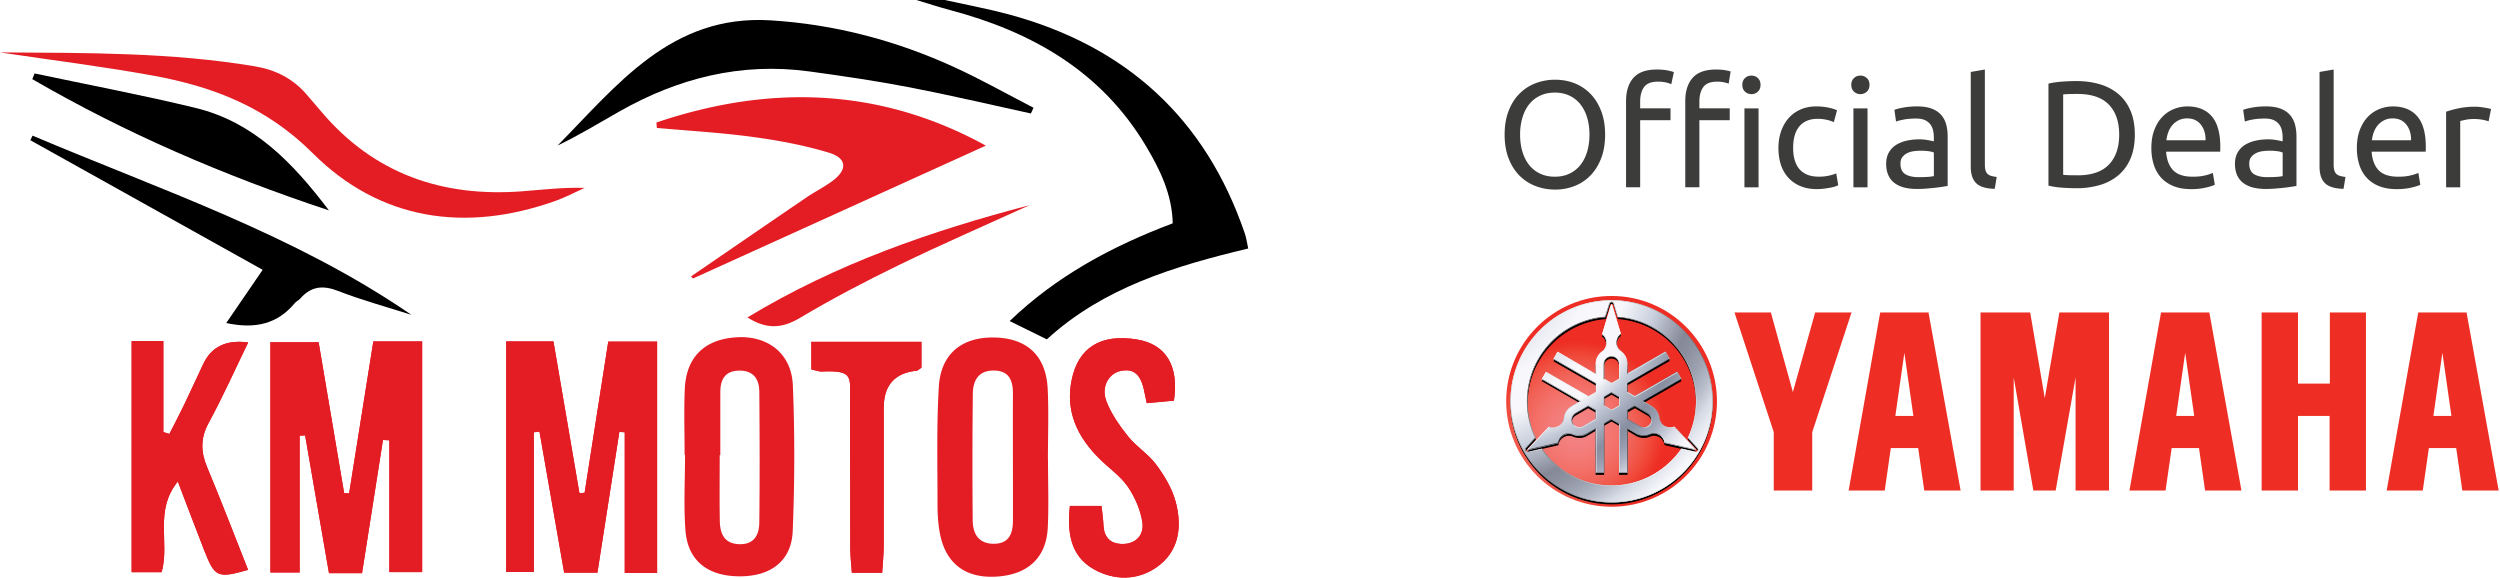 <?xml version="1.0" encoding="UTF-8"?>
<svg xmlns="http://www.w3.org/2000/svg" xmlns:xlink="http://www.w3.org/1999/xlink" data-name="Layer 1" viewBox="0 0 233.56 53.96">
  <defs>
    <linearGradient id="a" x1="149.897" x2="149.897" y1="285.482" y2="285.482" gradientTransform="matrix(1 0 0 -1 8.5 327.442)" gradientUnits="userSpaceOnUse">
      <stop offset="0" stop-color="#fff"></stop>
      <stop offset="1" stop-color="#231a16"></stop>
    </linearGradient>
    <linearGradient id="l" x1="135.419" x2="148.713" y1="296.597" y2="283.304" gradientTransform="matrix(1 0 0 -1 8.5 327.442)" gradientUnits="userSpaceOnUse">
      <stop offset="0" stop-color="#ededed"></stop>
      <stop offset=".637" stop-color="#666"></stop>
      <stop offset="1" stop-color="#e6e6e6"></stop>
    </linearGradient>
    <linearGradient id="m" x1="142.795" x2="141.326" y1="293.083" y2="293.083" gradientTransform="matrix(1 0 0 -1 8.5 327.442)" gradientUnits="userSpaceOnUse">
      <stop offset="0" stop-color="#fff"></stop>
      <stop offset=".181" stop-color="#cdcdcd"></stop>
      <stop offset=".371" stop-color="#9f9f9f"></stop>
      <stop offset=".554" stop-color="#7c7c7c"></stop>
      <stop offset=".724" stop-color="#626262"></stop>
      <stop offset=".878" stop-color="#525252"></stop>
      <stop offset="1" stop-color="#4d4d4d"></stop>
    </linearGradient>
    <linearGradient id="n" x1="141.119" x2="141.119" y1="296.118" y2="292.664" gradientTransform="matrix(1 0 0 -1 8.5 327.442)" gradientUnits="userSpaceOnUse">
      <stop offset="0" stop-color="#bdbfc1"></stop>
      <stop offset=".108" stop-color="#c4c6c7"></stop>
      <stop offset=".281" stop-color="#d9d9da"></stop>
      <stop offset=".483" stop-color="#fff"></stop>
      <stop offset="1" stop-color="#e8e7e8"></stop>
    </linearGradient>
    <linearGradient id="o" x1="142.795" x2="141.325" y1="293.083" y2="293.083" gradientTransform="matrix(1 0 0 -1 8.5 327.442)" gradientUnits="userSpaceOnUse">
      <stop offset="0" stop-color="#f2f2f2"></stop>
      <stop offset=".055" stop-color="#e6e6e6"></stop>
      <stop offset=".275" stop-color="#b8b8b8"></stop>
      <stop offset=".485" stop-color="#959595"></stop>
      <stop offset=".681" stop-color="#7b7b7b"></stop>
      <stop offset=".859" stop-color="#6b6b6b"></stop>
      <stop offset="1" stop-color="#666"></stop>
    </linearGradient>
    <linearGradient id="p" x1="143.028" x2="143.028" y1="296.213" y2="292.223" gradientTransform="matrix(1 0 0 -1 8.5 327.442)" gradientUnits="userSpaceOnUse">
      <stop offset="0" stop-color="#4d4d4d"></stop>
      <stop offset=".068" stop-color="#525252"></stop>
      <stop offset=".151" stop-color="#616161"></stop>
      <stop offset=".242" stop-color="#7a7a7a"></stop>
      <stop offset=".338" stop-color="#9c9c9c"></stop>
      <stop offset=".438" stop-color="#c8c8c8"></stop>
      <stop offset=".54" stop-color="#fdfdfd"></stop>
      <stop offset=".544" stop-color="#fff"></stop>
      <stop offset=".629" stop-color="#cacaca"></stop>
      <stop offset=".715" stop-color="#9e9e9e"></stop>
      <stop offset=".797" stop-color="#7b7b7b"></stop>
      <stop offset=".874" stop-color="#616161"></stop>
      <stop offset=".944" stop-color="#525252"></stop>
      <stop offset="1" stop-color="#4d4d4d"></stop>
    </linearGradient>
    <linearGradient id="q" x1="139.485" x2="139.358" y1="288.134" y2="288.366" gradientTransform="matrix(1 0 0 -1 8.5 327.442)" gradientUnits="userSpaceOnUse">
      <stop offset="0" stop-color="#fff"></stop>
      <stop offset="1" stop-color="#666"></stop>
    </linearGradient>
    <linearGradient id="r" x1="135.136" x2="135.194" y1="286.285" y2="286.224" gradientTransform="matrix(1 0 0 -1 8.5 327.442)" gradientUnits="userSpaceOnUse">
      <stop offset="0" stop-color="#fff"></stop>
      <stop offset=".077" stop-color="#e5e5e5"></stop>
      <stop offset=".253" stop-color="#afafaf"></stop>
      <stop offset=".425" stop-color="#838383"></stop>
      <stop offset=".589" stop-color="#606060"></stop>
      <stop offset=".744" stop-color="#474747"></stop>
      <stop offset=".885" stop-color="#383838"></stop>
      <stop offset="1" stop-color="#333"></stop>
    </linearGradient>
    <linearGradient id="s" x1="140.522" x2="137.345" y1="287.728" y2="286.262" gradientTransform="matrix(1 0 0 -1 8.5 327.442)" gradientUnits="userSpaceOnUse">
      <stop offset="0" stop-color="#1a1a1a"></stop>
      <stop offset=".117" stop-color="#1d1d1d"></stop>
      <stop offset=".225" stop-color="#282828"></stop>
      <stop offset=".33" stop-color="#3b3b3b"></stop>
      <stop offset=".432" stop-color="#555"></stop>
      <stop offset=".532" stop-color="#777"></stop>
      <stop offset=".626" stop-color="#9e9e9e"></stop>
      <stop offset=".633" stop-color="#9b9b9b"></stop>
      <stop offset=".757" stop-color="#646464"></stop>
      <stop offset=".864" stop-color="#3b3b3b"></stop>
      <stop offset=".949" stop-color="#232323"></stop>
      <stop offset="1" stop-color="#1a1a1a"></stop>
    </linearGradient>
    <linearGradient id="t" x1="139.332" x2="139.089" y1="288.295" y2="288.85" gradientTransform="matrix(1 0 0 -1 8.5 327.442)" gradientUnits="userSpaceOnUse">
      <stop offset="0" stop-color="#666"></stop>
      <stop offset="1" stop-color="#333"></stop>
    </linearGradient>
    <linearGradient id="u" x1="139.387" x2="136.124" y1="289.448" y2="287.724" gradientTransform="matrix(1 0 0 -1 8.5 327.442)" gradientUnits="userSpaceOnUse">
      <stop offset="0" stop-color="#e0e0e0"></stop>
      <stop offset=".152" stop-color="#d6d6d6"></stop>
      <stop offset=".41" stop-color="#bcbcbc"></stop>
      <stop offset=".588" stop-color="#a6a6a6"></stop>
      <stop offset=".625" stop-color="#bfbfbf"></stop>
      <stop offset=".676" stop-color="#dbdbdb"></stop>
      <stop offset=".727" stop-color="#efefef"></stop>
      <stop offset=".778" stop-color="#fbfbfb"></stop>
      <stop offset=".83" stop-color="#fff"></stop>
      <stop offset="1" stop-color="#adadad"></stop>
    </linearGradient>
    <linearGradient id="v" x1="145.929" x2="145.35" y1="288.122" y2="288.504" gradientTransform="matrix(1 0 0 -1 8.5 327.442)" gradientUnits="userSpaceOnUse">
      <stop offset="0" stop-color="#fff"></stop>
      <stop offset=".003" stop-color="#fefefe"></stop>
      <stop offset=".254" stop-color="#c8c8c8"></stop>
      <stop offset=".487" stop-color="#9e9e9e"></stop>
      <stop offset=".697" stop-color="#7f7f7f"></stop>
      <stop offset=".875" stop-color="#6d6d6d"></stop>
      <stop offset="1" stop-color="#666"></stop>
    </linearGradient>
    <linearGradient id="w" x1="144.926" x2="147.918" y1="288.71" y2="288.71" gradientTransform="matrix(1 0 0 -1 8.5 327.442)" gradientUnits="userSpaceOnUse">
      <stop offset="0" stop-color="#e0e0e0"></stop>
      <stop offset=".152" stop-color="#d6d6d6"></stop>
      <stop offset=".41" stop-color="#bcbcbc"></stop>
      <stop offset=".588" stop-color="#a6a6a6"></stop>
      <stop offset=".651" stop-color="#bfbfbf"></stop>
      <stop offset=".738" stop-color="#dbdbdb"></stop>
      <stop offset=".826" stop-color="#efefef"></stop>
      <stop offset=".913" stop-color="#fbfbfb"></stop>
      <stop offset="1" stop-color="#fff"></stop>
    </linearGradient>
    <linearGradient id="x" x1="145.497" x2="144.918" y1="287.467" y2="287.849" gradientTransform="matrix(1 0 0 -1 8.5 327.442)" gradientUnits="userSpaceOnUse">
      <stop offset="0" stop-color="#fff"></stop>
      <stop offset=".124" stop-color="#f8f8f8"></stop>
      <stop offset=".305" stop-color="#e5e5e5"></stop>
      <stop offset=".521" stop-color="#c5c5c5"></stop>
      <stop offset=".76" stop-color="#999"></stop>
      <stop offset="1" stop-color="#666"></stop>
    </linearGradient>
    <linearGradient id="y" x1="149.509" x2="149.439" y1="286.224" y2="286.192" gradientTransform="matrix(1 0 0 -1 8.5 327.442)" gradientUnits="userSpaceOnUse">
      <stop offset="0" stop-color="#ccc"></stop>
      <stop offset=".118" stop-color="#b9b9b9"></stop>
      <stop offset=".321" stop-color="#a0a0a0"></stop>
      <stop offset=".531" stop-color="#8e8e8e"></stop>
      <stop offset=".752" stop-color="#838383"></stop>
      <stop offset="1" stop-color="gray"></stop>
    </linearGradient>
    <linearGradient id="z" x1="143.499" x2="147.074" y1="286.759" y2="286.759" gradientTransform="matrix(1 0 0 -1 8.5 327.442)" gradientUnits="userSpaceOnUse">
      <stop offset="0" stop-color="#999"></stop>
      <stop offset=".088" stop-color="#949494"></stop>
      <stop offset=".189" stop-color="#868686"></stop>
      <stop offset=".297" stop-color="#6f6f6f"></stop>
      <stop offset=".409" stop-color="#4f4f4f"></stop>
      <stop offset=".523" stop-color="#262626"></stop>
      <stop offset=".555" stop-color="#1a1a1a"></stop>
      <stop offset=".599" stop-color="#202020"></stop>
      <stop offset=".659" stop-color="#313131"></stop>
      <stop offset=".728" stop-color="#4e4e4e"></stop>
      <stop offset=".803" stop-color="#767676"></stop>
      <stop offset=".884" stop-color="#a9a9a9"></stop>
      <stop offset=".969" stop-color="#e6e6e6"></stop>
      <stop offset="1" stop-color="#fff"></stop>
    </linearGradient>
    <linearGradient id="d" x1="142.656" x2="141.455" y1="298.538" y2="298.538" gradientTransform="matrix(1 0 0 -1 8.5 327.442)" gradientUnits="userSpaceOnUse">
      <stop offset="0" stop-color="#ccc"></stop>
      <stop offset="1" stop-color="#3d3d3d"></stop>
    </linearGradient>
    <linearGradient xlink:href="#a" id="A" x1="151.318" x2="140.173" y1="288.145" y2="299.289"></linearGradient>
    <linearGradient id="b" x1="149.337" x2="149.611" y1="285.28" y2="285.849" gradientTransform="matrix(1 0 0 -1 8.5 327.442)" gradientUnits="userSpaceOnUse">
      <stop offset="0" stop-color="#fff"></stop>
      <stop offset=".142" stop-color="#fafafa"></stop>
      <stop offset=".307" stop-color="#ececec"></stop>
      <stop offset=".483" stop-color="#d5d5d5"></stop>
      <stop offset=".668" stop-color="#b4b4b4"></stop>
      <stop offset=".857" stop-color="#8b8b8b"></stop>
      <stop offset="1" stop-color="#666"></stop>
    </linearGradient>
    <linearGradient xlink:href="#b" id="B" x1="149.289" x2="149.563" y1="285.303" y2="285.871"></linearGradient>
    <linearGradient xlink:href="#a" id="C" x1="145.311" x2="134.167" y1="282.139" y2="293.284"></linearGradient>
    <linearGradient id="c" x1="134.856" x2="134.519" y1="285.241" y2="285.956" gradientTransform="matrix(1 0 0 -1 8.5 327.442)" gradientUnits="userSpaceOnUse">
      <stop offset="0" stop-color="#f2f2f2"></stop>
      <stop offset="1" stop-color="#1a1a1a"></stop>
    </linearGradient>
    <linearGradient xlink:href="#c" id="D" x1="134.818" x2="134.48" y1="285.223" y2="285.939"></linearGradient>
    <linearGradient xlink:href="#a" id="E" x1="146.778" x2="135.633" y1="283.605" y2="294.75"></linearGradient>
    <linearGradient xlink:href="#d" id="F" x1="142.656" x2="141.455" y1="298.526" y2="298.526"></linearGradient>
    <mask id="f" width="18.995" height="32766" x="141.064" y="-8219.083" maskUnits="userSpaceOnUse"></mask>
    <mask id="g" width="15.772" height="32766" x="142.675" y="-8219.083" maskUnits="userSpaceOnUse"></mask>
    <mask id="j" width="18.896" height="32766" x="141.113" y="-8219.083" maskUnits="userSpaceOnUse"></mask>
    <mask id="k" width="15.71" height="32766" x="142.706" y="-8219.083" maskUnits="userSpaceOnUse"></mask>
    <radialGradient id="e" cx="22822.43" cy="-19896.784" r="25.165" fx="22822.43" fy="-19896.784" gradientTransform="matrix(.45 0 0 -.45 -10122.687 -8913.477)" gradientUnits="userSpaceOnUse">
      <stop offset="0" stop-color="#f48385"></stop>
      <stop offset=".098" stop-color="#f48182"></stop>
      <stop offset=".213" stop-color="#f37b78"></stop>
      <stop offset=".335" stop-color="#f3716a"></stop>
      <stop offset=".464" stop-color="#f16156"></stop>
      <stop offset=".595" stop-color="#f04b3c"></stop>
      <stop offset=".719" stop-color="#ee2e24"></stop>
      <stop offset="1" stop-color="#ee2e24"></stop>
    </radialGradient>
    <radialGradient id="h" cx="1408.24" cy="-672.259" r="117.299" fx="1408.24" fy="-672.259" gradientTransform="matrix(.28 0 0 -.28 -259.417 -166.419)" gradientUnits="userSpaceOnUse">
      <stop offset=".209" stop-color="#9da5bd"></stop>
      <stop offset=".292" stop-color="#b8bed1"></stop>
      <stop offset=".452" stop-color="#f4f4fa"></stop>
      <stop offset=".531" stop-color="#f4f4fa"></stop>
      <stop offset=".544" stop-color="#f4f4fa"></stop>
      <stop offset=".637" stop-color="#a9b3c9"></stop>
      <stop offset=".742" stop-color="#343b53"></stop>
      <stop offset=".76" stop-color="#394159"></stop>
      <stop offset=".788" stop-color="#485069"></stop>
      <stop offset=".821" stop-color="#606982"></stop>
      <stop offset=".858" stop-color="#8790a6"></stop>
      <stop offset=".895" stop-color="#bcc4d5"></stop>
      <stop offset=".925" stop-color="#dbdfe9"></stop>
      <stop offset=".951" stop-color="#f4f4fa"></stop>
    </radialGradient>
    <radialGradient id="i" cx="1423.452" cy="-687.47" r="90.177" fx="1423.452" fy="-687.47" gradientTransform="matrix(.28 0 0 -.28 -259.417 -166.419)" gradientUnits="userSpaceOnUse">
      <stop offset=".209" stop-color="#9aa2b8"></stop>
      <stop offset=".311" stop-color="#bdc2d3"></stop>
      <stop offset=".456" stop-color="#f4f4fa"></stop>
      <stop offset=".541" stop-color="#f4f4fa"></stop>
      <stop offset=".555" stop-color="#f4f4fa"></stop>
      <stop offset=".626" stop-color="#a2acc2"></stop>
      <stop offset=".743" stop-color="#48536f"></stop>
      <stop offset=".763" stop-color="#4e5874"></stop>
      <stop offset=".793" stop-color="#5f6984"></stop>
      <stop offset=".829" stop-color="#7e86a0"></stop>
      <stop offset=".869" stop-color="#b1b5c8"></stop>
      <stop offset=".885" stop-color="#caccdb"></stop>
      <stop offset=".911" stop-color="#dddee9"></stop>
      <stop offset=".945" stop-color="#f4f4fa"></stop>
    </radialGradient>
  </defs>
  <path fill="#3c3c3b" d="M140.568 12.579c0-.841.125-1.583.376-2.226.25-.643.591-1.179 1.021-1.609.43-.43.931-.754 1.503-.971a5.092 5.092 0 0 1 1.822-.326c.633 0 1.231.109 1.794.326a4.202 4.202 0 0 1 1.482.971c.425.43.763.967 1.014 1.609.25.643.376 1.385.376 2.226s-.125 1.584-.376 2.226c-.251.643-.589 1.179-1.014 1.609a4.17 4.17 0 0 1-1.482.971 4.945 4.945 0 0 1-1.794.326c-.643 0-1.25-.109-1.822-.326a4.218 4.218 0 0 1-1.503-.971c-.43-.43-.771-.966-1.021-1.609-.251-.643-.376-1.385-.376-2.226Zm1.446 0c0 .596.076 1.137.227 1.624.151.487.366.9.645 1.241.279.34.619.603 1.021.787.402.184.853.277 1.354.277s.95-.092 1.347-.277a2.845 2.845 0 0 0 1.014-.787c.279-.34.494-.754.645-1.241.151-.487.227-1.028.227-1.624s-.076-1.137-.227-1.624a3.65 3.65 0 0 0-.645-1.241 2.845 2.845 0 0 0-1.014-.787c-.397-.184-.846-.277-1.347-.277s-.953.092-1.354.277a2.826 2.826 0 0 0-1.021.787c-.279.34-.494.754-.645 1.241a5.467 5.467 0 0 0-.227 1.624Zm12.776-6.084c.388 0 .721.028 1 .085.279.057.475.109.589.156l-.241 1.134a2.419 2.419 0 0 0-.482-.163 3.208 3.208 0 0 0-.766-.078c-.615 0-1.045.168-1.29.503-.246.336-.369.787-.369 1.354v.638h2.836v1.106h-2.836v6.268h-1.319v-8.04c0-.945.232-1.675.695-2.191.463-.515 1.191-.773 2.184-.773Zm5.531 0c.331 0 .614.021.851.064.236.043.406.083.511.121l-.184 1.134a4.077 4.077 0 0 0-.425-.121 2.845 2.845 0 0 0-.652-.064c-.615 0-1.045.168-1.29.503-.246.336-.369.787-.369 1.354v.638h2.836v1.106h-2.836v6.268h-1.319v-8.04c0-.945.232-1.675.695-2.191.463-.515 1.191-.773 2.184-.773Zm3.304 2.298a.849.849 0 0 1-.603-.234c-.165-.156-.248-.366-.248-.631s.083-.475.248-.631c.165-.156.366-.234.603-.234s.437.078.603.234c.165.156.248.366.248.631s-.083.475-.248.631a.845.845 0 0 1-.603.234Zm.666 8.706h-1.319v-7.374h1.319v7.374Zm5.473.17c-.596 0-1.118-.095-1.567-.284a3.152 3.152 0 0 1-1.134-.794 3.292 3.292 0 0 1-.688-1.212c-.151-.468-.227-.986-.227-1.553s.083-1.087.248-1.56c.165-.473.399-.881.702-1.227a3.149 3.149 0 0 1 1.113-.808c.44-.194.929-.291 1.468-.291.331 0 .662.028.993.085.331.057.647.147.95.269l-.298 1.12a3.228 3.228 0 0 0-.688-.227 3.872 3.872 0 0 0-.83-.085c-.737 0-1.302.232-1.694.695-.392.463-.589 1.139-.589 2.028 0 .397.045.761.135 1.092.09.331.231.615.425.851.194.236.442.418.744.546.302.128.671.191 1.106.191a4.2 4.2 0 0 0 .95-.099c.284-.066.506-.137.666-.213l.184 1.106c-.076.047-.184.092-.326.135s-.303.08-.482.113a9.14 9.14 0 0 1-.574.085 5.229 5.229 0 0 1-.588.035Zm4.042-8.876a.849.849 0 0 1-.603-.234c-.166-.156-.248-.366-.248-.631s.083-.475.248-.631c.165-.156.366-.234.603-.234s.437.078.603.234c.165.156.248.366.248.631s-.083.475-.248.631a.847.847 0 0 1-.603.234Zm.666 8.706h-1.319v-7.374h1.319v7.374Zm4.651-7.558c.529 0 .976.069 1.34.206.364.137.657.331.879.581.222.251.38.548.475.893.094.345.142.726.142 1.141v4.609a98.46 98.46 0 0 1-.475.078c-.203.033-.432.064-.688.092-.255.028-.532.054-.83.078-.298.023-.593.035-.886.035-.416 0-.799-.043-1.149-.128a2.58 2.58 0 0 1-.908-.404 1.856 1.856 0 0 1-.596-.73c-.142-.302-.213-.666-.213-1.092 0-.406.083-.756.248-1.049.165-.293.39-.529.674-.709a3.13 3.13 0 0 1 .993-.397 5.415 5.415 0 0 1 1.191-.128 4.624 4.624 0 0 1 .815.078 25.288 25.288 0 0 1 .532.107v-.369c0-.217-.024-.432-.071-.645a1.464 1.464 0 0 0-.255-.567c-.123-.165-.291-.298-.503-.397s-.489-.149-.829-.149c-.435 0-.815.031-1.142.092-.326.062-.57.125-.73.191l-.156-1.092c.17-.076.454-.149.851-.22a7.337 7.337 0 0 1 1.29-.106Zm.114 6.608c.312 0 .588-.007.829-.021.241-.014.442-.04.603-.078v-2.198a1.735 1.735 0 0 0-.461-.121 5.133 5.133 0 0 0-.773-.05c-.199 0-.409.014-.631.043a1.964 1.964 0 0 0-.61.177c-.184.09-.338.213-.461.369s-.184.362-.184.617c0 .473.151.801.454.986.302.184.714.277 1.234.277Zm7.118 1.092c-.813-.019-1.39-.194-1.73-.525-.34-.331-.51-.846-.51-1.546V6.722l1.319-.227v8.863c0 .218.019.397.057.539a.738.738 0 0 0 .184.34.79.79 0 0 0 .34.191c.142.043.317.078.525.106l-.184 1.106Zm13.088-5.062c0 .851-.133 1.591-.397 2.219a4.107 4.107 0 0 1-1.12 1.56 4.75 4.75 0 0 1-1.73.922 7.617 7.617 0 0 1-2.212.305c-.397 0-.834-.017-1.312-.05a7.796 7.796 0 0 1-1.297-.191v-9.53c.388-.094.82-.158 1.297-.191s.915-.05 1.312-.05c.803 0 1.541.102 2.212.305a4.75 4.75 0 0 1 1.73.922c.482.411.855.931 1.12 1.56.265.629.397 1.368.397 2.219Zm-5.346 3.8c1.305 0 2.278-.333 2.921-1 .643-.666.964-1.6.964-2.801s-.322-2.134-.964-2.801c-.643-.666-1.617-1-2.921-1-.388 0-.688.005-.9.014a9.11 9.11 0 0 0-.447.028v7.516c.085.01.234.019.447.028.213.009.513.014.9.014Zm6.892-2.552c0-.652.094-1.222.284-1.709.189-.487.44-.891.752-1.212a3.057 3.057 0 0 1 1.078-.723 3.36 3.36 0 0 1 1.248-.241c.993 0 1.753.31 2.283.929.529.619.794 1.562.794 2.829v.22c0 .09-.005.173-.014.248h-5.048c.057.766.279 1.347.666 1.744.388.397.993.596 1.815.596.463 0 .853-.04 1.17-.121a4.15 4.15 0 0 0 .716-.234l.184 1.106c-.161.085-.442.175-.844.269a6.028 6.028 0 0 1-1.368.142c-.643 0-1.198-.097-1.666-.291s-.853-.461-1.156-.801a3.265 3.265 0 0 1-.674-1.212 5.115 5.115 0 0 1-.22-1.539Zm5.062-.724c.009-.596-.14-1.085-.447-1.468s-.73-.574-1.269-.574c-.303 0-.57.059-.801.177a1.874 1.874 0 0 0-.588.461 2.127 2.127 0 0 0-.376.652c-.09.246-.149.496-.177.752h3.658Zm5.658-3.162c.529 0 .976.069 1.34.206.364.137.657.331.879.581.222.251.38.548.475.893.094.345.142.726.142 1.141v4.609a98.46 98.46 0 0 1-.475.078c-.203.033-.433.064-.688.092-.255.028-.532.054-.83.078-.298.023-.593.035-.886.035-.416 0-.799-.043-1.149-.128a2.58 2.58 0 0 1-.908-.404 1.856 1.856 0 0 1-.596-.73c-.142-.302-.213-.666-.213-1.092 0-.406.083-.756.248-1.049.165-.293.39-.529.674-.709a3.13 3.13 0 0 1 .993-.397 5.415 5.415 0 0 1 1.191-.128 4.624 4.624 0 0 1 .815.078 25.288 25.288 0 0 1 .532.107v-.369c0-.217-.024-.432-.071-.645a1.479 1.479 0 0 0-.255-.567 1.298 1.298 0 0 0-.503-.397c-.213-.099-.489-.149-.83-.149-.435 0-.815.031-1.142.092-.326.062-.57.125-.73.191l-.156-1.092c.17-.076.454-.149.851-.22a7.337 7.337 0 0 1 1.29-.106Zm.113 6.608c.312 0 .589-.007.829-.021.241-.014.442-.04.603-.078v-2.198a1.735 1.735 0 0 0-.461-.121 5.133 5.133 0 0 0-.773-.05c-.199 0-.409.014-.631.043a1.964 1.964 0 0 0-.61.177c-.184.09-.338.213-.461.369s-.184.362-.184.617c0 .473.151.801.454.986.302.184.714.277 1.234.277Zm7.119 1.092c-.813-.019-1.39-.194-1.73-.525-.34-.331-.51-.846-.51-1.546V6.722l1.319-.227v8.863c0 .218.019.397.057.539a.738.738 0 0 0 .184.34.79.79 0 0 0 .34.191c.142.043.317.078.525.106l-.184 1.106Zm1.247-3.814c0-.652.094-1.222.284-1.709.189-.487.44-.891.752-1.212a3.057 3.057 0 0 1 1.078-.723 3.36 3.36 0 0 1 1.248-.241c.993 0 1.753.31 2.283.929.529.619.794 1.562.794 2.829v.22c0 .09-.005.173-.014.248h-5.048c.057.766.279 1.347.666 1.744.388.397.993.596 1.815.596.463 0 .853-.04 1.17-.121a4.15 4.15 0 0 0 .716-.234l.184 1.106c-.161.085-.442.175-.844.269a6.028 6.028 0 0 1-1.368.142c-.643 0-1.198-.097-1.666-.291s-.853-.461-1.156-.801a3.265 3.265 0 0 1-.674-1.212 5.115 5.115 0 0 1-.22-1.539Zm5.063-.724c.009-.596-.14-1.085-.447-1.468s-.73-.574-1.269-.574c-.303 0-.57.059-.801.177a1.874 1.874 0 0 0-.588.461 2.127 2.127 0 0 0-.376.652c-.09.246-.149.496-.177.752h3.658Zm5.998-3.133c.113 0 .243.007.39.021.147.014.291.033.432.057.142.024.272.047.39.071.118.024.206.045.262.064l-.227 1.149a4.387 4.387 0 0 0-.518-.135 4.539 4.539 0 0 0-.929-.078 3.45 3.45 0 0 0-.73.078c-.241.052-.399.088-.475.106V17.5h-1.319v-7.062c.312-.113.699-.22 1.163-.319a7.485 7.485 0 0 1 1.56-.149Z"></path>
  <path fill="#ee2e24" d="M211.292 29.189v16.639h3.397V38.86h2.951v6.968h3.397V29.189h-3.373v6.646h-2.976v-6.646h-3.397Zm-26.262 0v16.639h3.1V35.264l1.835 10.564h2.083l1.86-10.564v10.564h3.125V29.189h-4.637l-1.364 8.01-1.364-8.01h-4.637Zm-19.59 0 2.058 7.439 2.083-7.439h3.397l-3.67 11.184v5.456h-3.596v-5.456l-3.67-11.184h3.397Zm14.73 0h-4.513l-2.951 16.639h3.373l.57-3.968h2.554l.57 3.968h3.397l-3.001-16.639Zm-2.257 3.769.843 5.902h-1.686l.843-5.902Zm28.493-3.769h-4.513l-2.951 16.639h3.373l.57-3.968h2.554l.57 3.968h3.397l-3.001-16.639Zm-2.256 3.769.843 5.902h-1.686l.843-5.902Zm26.286-3.769h-4.513l-2.951 16.639h3.373l.57-3.968h2.554l.57 3.968h3.397l-3.001-16.639Zm-2.257 3.769.843 5.902h-1.686l.843-5.902Z"></path>
  <path fill="url(#e)" d="M140.716 37.496c0-5.431 4.414-9.845 9.845-9.845s9.845 4.414 9.845 9.845-4.414 9.845-9.845 9.845-9.845-4.414-9.845-9.845Z"></path>
  <g mask="url(#f)">
    <path d="M150.561 28.345c5.232 0 9.498 4.24 9.498 9.498s-4.24 9.498-9.498 9.498-9.498-4.24-9.498-9.498c.025-5.257 4.265-9.498 9.498-9.498Zm-6.472 13.887c1.413 2.058 3.794 3.422 6.472 3.422s5.059-1.364 6.472-3.422l.025-.025 1.339.298h.025c.05 0 .099-.025.124-.074.025-.025.025-.05.025-.074s0-.074-.025-.099l-.942-.992v-.025a7.763 7.763 0 0 0 .769-3.397c0-4.116-3.199-7.514-7.241-7.811h-.025l-.422-1.314c0-.074-.05-.099-.124-.099s-.124.05-.149.099l-.422 1.314h-.025c-4.042.298-7.241 3.67-7.241 7.787a7.76 7.76 0 0 0 .769 3.397l.025.025-.918 1.017c-.025.025-.025.05-.025.099 0 .025 0 .05.025.074.025.05.074.074.124.074h.025l1.339-.273Z"></path>
  </g>
  <g mask="url(#g)">
    <path d="M151.206 44.563v-4.612l-.645-.372-.645.372v4.612h-.868v-4.092l-.744.422a1.424 1.424 0 0 1-.769.198c-.198 0-.397-.05-.595-.124a.987.987 0 0 0-.372-.074c-.149 0-.322.05-.471.124-.273.149-.422.422-.471.719v.025l-2.827.67h-.025c-.025 0-.074-.025-.074-.05s-.025-.025-.025-.05 0-.05.025-.05l2.009-2.133h.025c.124.05.248.074.372.074.149 0 .322-.05.471-.124.273-.149.422-.422.471-.694.05-.446.322-.893.744-1.141l.744-.422-3.546-2.058.446-.744 3.992 2.306.645-.372v-.744l-3.992-2.306.446-.744 3.546 2.058v-.843c0-.496.248-.942.595-1.215.223-.174.372-.446.372-.744s-.149-.595-.372-.769l-.05-.074.868-2.802c0-.05.05-.074.099-.074s.074.025.099.074l.818 2.802-.025.025a.965.965 0 0 0-.372.769c0 .298.149.595.372.744.372.273.595.719.595 1.215v.843l3.546-2.058.446.744-3.992 2.306v.744l.645.372 3.992-2.306.446.744-3.546 2.058.744.422c.422.248.694.67.744 1.141a.902.902 0 0 0 .471.694c.149.074.322.124.471.124.124 0 .248-.025.372-.074h.025l1.984 2.157c.025.025.025.05.025.074v.05c-.025.025-.05.05-.074.05h-.025l-2.852-.67v-.025c-.025-.273-.198-.546-.471-.719a1.117 1.117 0 0 0-.471-.124c-.124 0-.248.025-.372.074a1.713 1.713 0 0 1-.595.124c-.248 0-.521-.074-.769-.198l-.744-.422v4.092h-.868Zm.868-5.852v.744l1.166.67a.8.8 0 0 0 .322.099.688.688 0 0 0 .57-.322.8.8 0 0 0 .099-.322.688.688 0 0 0-.322-.57l-1.166-.67-.67.372Zm-4.836.298a.688.688 0 0 0-.322.57c0 .099.025.223.099.322a.688.688 0 0 0 .57.322.547.547 0 0 0 .322-.099l1.166-.67v-.744l-.645-.372-1.19.67Zm3.323-.372.025-.025-.025.025Zm-.645-1.191v.744l.645.372.645-.372v-.744l-.645-.372-.645.372Zm0-1.735.645.372.645-.372v-1.364c0-.347-.298-.645-.645-.645s-.645.298-.645.645v1.364Z"></path>
  </g>
  <path d="M150.561 28.222c-5.208 0-9.448 4.24-9.448 9.448s4.24 9.448 9.448 9.448 9.448-4.24 9.448-9.448-4.216-9.448-9.448-9.448Zm7.836 14.184-1.314-.298c-1.413 2.083-3.794 3.447-6.497 3.447s-5.084-1.364-6.497-3.447l-1.314.298a.225.225 0 0 1-.198-.099c-.05-.074-.025-.149 0-.223l.918-.992a7.872 7.872 0 0 1-.769-3.422c0-4.141 3.224-7.539 7.291-7.861l.397-1.289c.025-.074.099-.124.174-.124s.149.05.174.124l.397 1.289a7.88 7.88 0 0 1 7.291 7.861 7.95 7.95 0 0 1-.769 3.422l.918.992c.05.05.05.149.025.223s-.149.099-.223.099Z"></path>
  <path d="m158.397 42.158-1.984-2.108c-.273.124-.595.099-.893-.05-.273-.149-.446-.446-.496-.744a1.48 1.48 0 0 0-.719-1.116l-.794-.471 3.571-2.058-.397-.694-3.968 2.281-.694-.397v-.794l3.968-2.281-.397-.694-3.571 2.058v-.918c0-.496-.223-.918-.595-1.19-.248-.174-.397-.471-.397-.794s.149-.62.397-.794l-.818-2.728c0-.025-.025-.025-.05-.025s-.05.025-.05.025l-.843 2.777c.248.174.397.471.397.794s-.149.62-.397.794a1.445 1.445 0 0 0-.595 1.19v.918l-3.546-2.083-.397.694 3.968 2.281v.794l-.694.397-3.968-2.281-.397.67 3.571 2.058-.794.471c-.422.248-.67.67-.719 1.116-.025.298-.198.57-.496.744a1.025 1.025 0 0 1-.893.05l-1.984 2.108c-.025.025-.025.05 0 .05 0 .025.025.025.05.025l2.827-.645c.025-.298.198-.57.496-.744a.975.975 0 0 1 .868-.05c.422.174.893.174 1.314-.074l.794-.471v4.116h.794v-4.588l.694-.397.694.397v4.588h.794v-4.116l.794.471c.422.248.918.248 1.314.074a.975.975 0 0 1 .868.05c.273.174.446.446.496.744l2.827.645c.025 0 .05 0 .05-.025.025-.025.025-.05 0-.05Zm-7.836-3.695-.694-.397v-.794l.694-.397.694.397v.794l-.694.397Zm-.694-4.265c0-.372.298-.694.694-.694s.694.298.694.694v1.389l-.694.397-.694-.397v-1.389Zm-1.984 5.827c-.322.198-.744.074-.942-.248s-.074-.744.248-.942l1.19-.694.694.397v.794l-1.19.694Zm6.299-.248c-.198.322-.62.446-.942.248l-1.19-.694v-.794l.694-.397 1.19.694a.68.68 0 0 1 .248.942Z"></path>
  <path fill="url(#h)" d="M150.561 28.048c-5.208 0-9.448 4.24-9.448 9.448s4.24 9.448 9.448 9.448 9.448-4.24 9.448-9.448-4.216-9.448-9.448-9.448Zm7.836 14.16-1.314-.298c-1.438 2.083-3.819 3.447-6.522 3.447s-5.084-1.364-6.497-3.447l-1.314.298a.225.225 0 0 1-.198-.099c-.05-.074-.025-.149 0-.223l.918-.992a7.872 7.872 0 0 1-.769-3.422 7.854 7.854 0 0 1 7.291-7.836l.397-1.289c.025-.074.099-.124.174-.124s.149.05.174.124l.397 1.289c4.092.298 7.315 3.695 7.315 7.861a7.95 7.95 0 0 1-.769 3.422l.918.992c.05.05.05.149.025.223-.074.05-.149.099-.223.074Z"></path>
  <path fill="url(#i)" d="m158.397 41.96-1.984-2.108c-.273.124-.595.099-.893-.05-.273-.149-.446-.446-.496-.744a1.48 1.48 0 0 0-.719-1.116l-.794-.471 3.571-2.058-.397-.694L152.717 37l-.694-.397v-.794l3.968-2.281-.397-.694-3.571 2.058v-.918c0-.496-.223-.918-.595-1.19-.248-.174-.397-.471-.397-.794s.149-.62.397-.794l-.818-2.728c0-.025-.025-.025-.05-.025s-.05.025-.05.025l-.843 2.777c.248.174.397.471.397.794s-.149.62-.397.794a1.445 1.445 0 0 0-.595 1.19v.918l-3.546-2.083-.397.694 3.968 2.281v.794l-.694.397-3.968-2.281-.397.694 3.571 2.058-.794.471c-.422.248-.67.67-.719 1.116-.025.298-.198.57-.496.744a1.025 1.025 0 0 1-.893.05l-1.984 2.108c-.025.025-.025.05 0 .05 0 .025.025.025.05.025l2.827-.645c.025-.298.198-.57.496-.744a.975.975 0 0 1 .868-.05c.422.174.893.174 1.314-.074l.794-.471v4.116h.794v-4.588l.694-.397.694.397v4.588h.794V40.05l.794.471c.422.248.918.248 1.314.074a.975.975 0 0 1 .868.05c.273.174.446.446.496.744l2.827.645c.025 0 .05 0 .05-.025q.025-.025 0-.05Zm-7.836-3.67-.694-.397v-.794l.694-.397.694.397v.794l-.694.397Zm-.694-4.291c0-.372.298-.694.694-.694s.694.298.694.694v1.389l-.694.397-.694-.397v-1.389Zm-1.984 5.828c-.322.198-.744.074-.942-.248s-.074-.744.248-.942l1.19-.694.694.397v.794l-1.19.694Zm6.299-.248c-.198.322-.62.446-.942.248l-1.19-.694v-.794l.694-.397 1.19.694c.322.198.446.62.248.942Z"></path>
  <g opacity=".4">
    <path fill="#fff" d="M150.561 28.048c-5.208 0-9.448 4.24-9.448 9.448s4.24 9.448 9.448 9.448 9.448-4.24 9.448-9.448-4.216-9.448-9.448-9.448Zm7.836 14.16-1.314-.298c-1.438 2.083-3.819 3.447-6.522 3.447s-5.084-1.364-6.497-3.447l-1.314.298a.225.225 0 0 1-.198-.099c-.05-.074-.025-.149 0-.223l.918-.992a7.872 7.872 0 0 1-.769-3.422 7.854 7.854 0 0 1 7.291-7.836l.397-1.289c.025-.074.099-.124.174-.124s.149.05.174.124l.397 1.289c4.092.298 7.315 3.695 7.315 7.861a7.95 7.95 0 0 1-.769 3.422l.918.992c.05.05.05.149.025.223-.074.05-.149.099-.223.074Z"></path>
    <g mask="url(#j)">
      <path fill="#303234" d="M150.561 28.048c-5.208 0-9.448 4.24-9.448 9.448s4.24 9.448 9.448 9.448 9.448-4.24 9.448-9.448-4.216-9.448-9.448-9.448Zm7.836 14.16-1.314-.298c-1.438 2.083-3.819 3.447-6.522 3.447s-5.084-1.364-6.497-3.447l-1.314.298a.225.225 0 0 1-.198-.099c-.05-.074-.025-.149 0-.223l.918-.992a7.872 7.872 0 0 1-.769-3.422 7.854 7.854 0 0 1 7.291-7.836l.397-1.289c.025-.074.099-.124.174-.124s.149.05.174.124l.397 1.289c4.092.298 7.315 3.695 7.315 7.861a7.95 7.95 0 0 1-.769 3.422l.918.992c.05.05.05.149.025.223-.074.05-.149.099-.223.074Z" opacity=".81"></path>
    </g>
  </g>
  <g opacity=".35">
    <path fill="#fff" d="m158.397 41.96-1.984-2.108c-.273.124-.595.099-.893-.05-.273-.149-.446-.446-.496-.744a1.48 1.48 0 0 0-.719-1.116l-.794-.471 3.571-2.058-.397-.694L152.717 37l-.694-.397v-.794l3.968-2.281-.397-.694-3.571 2.058v-.918c0-.496-.223-.918-.595-1.19-.248-.174-.397-.471-.397-.794s.149-.62.397-.794l-.818-2.728c0-.025-.025-.025-.05-.025s-.05.025-.05.025l-.843 2.777c.248.174.397.471.397.794s-.149.62-.397.794a1.445 1.445 0 0 0-.595 1.19v.918l-3.546-2.083-.397.694 3.968 2.281v.794l-.694.397-3.968-2.281-.397.694 3.571 2.058-.794.471c-.422.248-.67.67-.719 1.116-.025.298-.198.57-.496.744a1.025 1.025 0 0 1-.893.05l-1.984 2.108c-.025.025-.025.05 0 .05 0 .025.025.025.05.025l2.827-.645c.025-.298.198-.57.496-.744a.975.975 0 0 1 .868-.05c.422.174.893.174 1.314-.074l.794-.471v4.116h.794v-4.588l.694-.397.694.397v4.588h.794V40.05l.794.471c.422.248.918.248 1.314.074a.975.975 0 0 1 .868.05c.273.174.446.446.496.744l2.827.645c.025 0 .05 0 .05-.025q.025-.025 0-.05Zm-7.836-3.67-.694-.397v-.794l.694-.397.694.397v.794l-.694.397Zm-.694-4.291c0-.372.298-.694.694-.694s.694.298.694.694v1.389l-.694.397-.694-.397v-1.389Zm-1.984 5.828c-.322.198-.744.074-.942-.248s-.074-.744.248-.942l1.19-.694.694.397v.794l-1.19.694Zm6.299-.248c-.198.322-.62.446-.942.248l-1.19-.694v-.794l.694-.397 1.19.694c.322.198.446.62.248.942Z"></path>
    <g mask="url(#k)">
      <path fill="#47474b" d="m158.397 41.96-1.984-2.108c-.273.124-.595.099-.893-.05-.273-.149-.446-.446-.496-.744a1.48 1.48 0 0 0-.719-1.116l-.794-.471 3.571-2.058-.397-.694L152.717 37l-.694-.397v-.794l3.968-2.281-.397-.694-3.571 2.058v-.918c0-.496-.223-.918-.595-1.19-.248-.174-.397-.471-.397-.794s.149-.62.397-.794l-.818-2.728c0-.025-.025-.025-.05-.025s-.05.025-.05.025l-.843 2.777c.248.174.397.471.397.794s-.149.62-.397.794a1.445 1.445 0 0 0-.595 1.19v.918l-3.546-2.083-.397.694 3.968 2.281v.794l-.694.397-3.968-2.281-.397.694 3.571 2.058-.794.471c-.422.248-.67.67-.719 1.116-.025.298-.198.57-.496.744a1.025 1.025 0 0 1-.893.05l-1.984 2.108c-.025.025-.025.05 0 .05 0 .025.025.025.05.025l2.827-.645c.025-.298.198-.57.496-.744a.975.975 0 0 1 .868-.05c.422.174.893.174 1.314-.074l.794-.471v4.116h.794v-4.588l.694-.397.694.397v4.588h.794V40.05l.794.471c.422.248.918.248 1.314.074a.975.975 0 0 1 .868.05c.273.174.446.446.496.744l2.827.645c.025 0 .05 0 .05-.025q.025-.025 0-.05Zm-7.836-3.67-.694-.397v-.794l.694-.397.694.397v.794l-.694.397Zm-.694-4.291c0-.372.298-.694.694-.694s.694.298.694.694v1.389l-.694.397-.694-.397v-1.389Zm-1.984 5.828c-.322.198-.744.074-.942-.248s-.074-.744.248-.942l1.19-.694.694.397v.794l-1.19.694Zm6.299-.248c-.198.322-.62.446-.942.248l-1.19-.694v-.794l.694-.397 1.19.694c.322.198.446.62.248.942Z" opacity=".6"></path>
    </g>
  </g>
  <path fill="url(#l)" d="M150.561 28.048c-5.208 0-9.448 4.24-9.448 9.448s4.24 9.448 9.448 9.448 9.448-4.24 9.448-9.448-4.216-9.448-9.448-9.448Zm6.646 16.094c-1.711 1.711-4.042 2.753-6.646 2.753s-4.935-1.042-6.646-2.753c-1.686-1.711-2.753-4.067-2.753-6.646a9.33 9.33 0 0 1 2.753-6.646 9.374 9.374 0 0 1 6.646-2.753 9.33 9.33 0 0 1 6.646 2.753 9.33 9.33 0 0 1 2.753 6.646 9.374 9.374 0 0 1-2.753 6.646Z"></path>
  <path fill="#ebebeb" d="M150.561 35.834v-.05l-.694-.397-.025.025.719.422Z"></path>
  <path fill="url(#m)" d="M150.561 33.33v-.05a.746.746 0 0 0-.744.744v1.413l.05-.025v-1.389c0-.397.322-.694.694-.694Z"></path>
  <path fill="#1a1a1a" d="m150.561 36.628-.719.446.025.025.694-.397v-.074Z"></path>
  <path fill="#fff" d="M150.561 28.494v-.05c-.025 0-.05.025-.05.025l-.843 2.777.05-.025.843-2.728Z"></path>
  <path fill="url(#n)" d="M149.148 35.016v-1.017c0-.471.223-.893.57-1.141.248-.198.422-.496.422-.818s-.149-.62-.397-.818l-.05.025c.248.174.397.471.397.794s-.149.62-.397.794a1.445 1.445 0 0 0-.595 1.19v.918l.05.074Z"></path>
  <path fill="gray" d="m145.13 33.553 3.968 2.281.05-.025-3.968-2.281-.05.025Z"></path>
  <path fill="#f2f2f2" d="m149.098 36.628.05.025v-.843l-.05.025v.794Z"></path>
  <path fill="#fff" d="m145.18 33.528.347-.595-.025-.074-.372.694.05-.025Z"></path>
  <path fill="#ebebeb" d="m149.098 34.942-3.596-2.083.025.074 3.621 2.083-.05-.074Z"></path>
  <path fill="#f2f2f2" d="M150.561 35.834v-.05l.694-.397.05.025-.744.422Z"></path>
  <path fill="url(#o)" d="M150.561 33.33v-.05c.397 0 .744.322.744.744v1.413l-.05-.025v-1.389a.678.678 0 0 0-.694-.694Z"></path>
  <path fill="gray" d="m150.561 36.628.744.446-.05.025-.694-.397v-.074Z"></path>
  <path fill="#f2f2f2" d="M150.561 28.494v-.05c.025 0 .05.025.05.025l.843 2.777-.05-.025-.843-2.728Z"></path>
  <path fill="url(#p)" d="M151.999 35.016v-1.017c0-.471-.223-.893-.57-1.141-.248-.198-.422-.496-.422-.818s.149-.62.397-.818l.05.025c-.248.174-.397.471-.397.794s.149.62.397.794c.372.273.595.694.595 1.19v.918l-.05.074Z"></path>
  <path fill="#1a1a1a" d="m156.017 33.553-3.968 2.281-.05-.025 3.943-2.281.074.025Z"></path>
  <path fill="#4d4d4d" d="m152.049 36.628-.05.025v-.843l.05.025v.794Z"></path>
  <path fill="#b2b2b2" d="m155.942 33.528-.347-.595.025-.074.397.694-.074-.025Z"></path>
  <path fill="#f2f2f2" d="m152.049 34.942 3.571-2.083-.025.074-3.596 2.083.05-.074Zm-2.901 3.372-.05.025v.794l.05.025v-.843Z"></path>
  <path fill="url(#q)" d="m146.965 39.579-.05.025a.754.754 0 0 0 1.017.273l1.215-.694-.05-.025-1.19.694c-.347.174-.769.05-.942-.273Z"></path>
  <path fill="#ebebeb" d="m149.842 37.918.719.422v-.05l-.694-.397-.025.025Z"></path>
  <path fill="url(#r)" d="m142.775 41.984-.05.025c0 .025.025.025.05.025l2.827-.645-.05-.05-2.777.645Z"></path>
  <path fill="url(#s)" d="m149.148 39.976-.868.496a1.472 1.472 0 0 1-1.289.074 1.002 1.002 0 0 0-.918.05c-.273.174-.471.446-.496.744l.05.05c.025-.298.198-.57.496-.744a.975.975 0 0 1 .868-.05c.422.174.893.174 1.314-.074l.794-.471.05-.074Z"></path>
  <path fill="#4d4d4d" d="M149.867 44.167v-4.588l-.025-.025v4.563l.025.05Z"></path>
  <path fill="#1a1a1a" d="M150.561 39.182v-.05l-.719.422.025.025.694-.397Z"></path>
  <path fill="#666" d="M149.842 44.117h-.694l-.05.05h.769l-.025-.05Z"></path>
  <path fill="#f2f2f2" d="M149.098 40.05v4.116l.05-.05v-4.141l-.05.074Z"></path>
  <path fill="gray" d="m149.148 38.314-.05.025-.694-.397v-.05l.744.422Z"></path>
  <path fill="url(#t)" d="m146.965 39.579-.05.025c-.198-.347-.074-.794.273-1.017l1.215-.694v.05l-1.19.694a.67.67 0 0 0-.248.942Z"></path>
  <path fill="#4d4d4d" d="M149.842 37.918v-.843l.025.025v.794l-.025.025Z"></path>
  <path fill="#fff" d="m142.775 41.984-.05.025v-.05l1.984-2.108.025.05-1.959 2.083Z"></path>
  <path fill="url(#u)" d="m147.709 37.496-.868.496a1.424 1.424 0 0 0-.694 1.066c-.05.322-.223.595-.496.769-.273.174-.62.174-.893.074l-.025-.05c.273.124.595.099.893-.05.273-.149.446-.446.496-.744a1.48 1.48 0 0 1 .719-1.116l.794-.471.074.025Z"></path>
  <path fill="#ebebeb" d="m144.436 34.743 3.968 2.281v.074l-3.943-2.281-.025-.074Z"></path>
  <path fill="#f2f2f2" d="m149.098 36.628.05.025-.744.446v-.074l.694-.397Z"></path>
  <path fill="#fff" d="m144.461 34.818-.347.595h-.074l.397-.67.025.074Z"></path>
  <path fill="gray" d="m147.61 37.496-3.571-2.083h.074l3.596 2.083h-.099Z"></path>
  <path fill="#1a1a1a" d="m151.999 38.314.05.025.67-.397v-.05l-.719.422Z"></path>
  <path fill="url(#v)" d="m154.182 39.579.05.025c.198-.347.074-.794-.273-1.017l-1.24-.694v.05l1.19.694c.347.198.471.62.273.942Z"></path>
  <path fill="#f2f2f2" d="M151.305 37.918v-.843l-.05.025v.794l.05.025Z"></path>
  <path fill="#ccc" d="m158.373 41.984.05.025v-.05l-1.984-2.108v.05l1.934 2.083Z"></path>
  <path fill="url(#w)" d="m153.438 37.496.868.496c.397.223.645.645.694 1.066.05.322.223.595.521.769.273.174.62.174.893.074v-.05c-.273.124-.595.099-.893-.05-.273-.149-.446-.446-.496-.744a1.397 1.397 0 0 0-.719-1.091l-.794-.471h-.074Z"></path>
  <path fill="#f2f2f2" d="m156.711 34.743-3.968 2.281v.074l3.943-2.281.025-.074Z"></path>
  <path fill="#ebebeb" d="m152.049 36.628-.05.025.744.446v-.074l-.694-.397Z"></path>
  <path fill="#b2b2b2" d="m156.686 34.818.347.595.074.025-.397-.694-.025.074Z"></path>
  <path fill="#1a1a1a" d="m153.512 37.496 3.596-2.058-.074-.025-3.596 2.083h.074Z"></path>
  <path fill="#4d4d4d" d="m151.999 38.314.05.025v.794l-.05.025v-.843Z"></path>
  <path fill="url(#x)" d="m154.182 39.579.05.025a.754.754 0 0 1-1.017.273L152 39.183l.05-.025 1.19.694c.322.174.744.05.942-.273Z"></path>
  <path fill="#fff" d="m151.305 37.918-.744.422v-.05l.694-.397.05.025Z"></path>
  <path fill="url(#y)" d="m158.373 41.984.05.025c0 .025-.025.025-.05.025l-2.827-.645.05-.05 2.777.645Z"></path>
  <path fill="url(#z)" d="m151.999 39.976.868.496c.397.223.868.248 1.289.074.298-.124.62-.099.918.05.273.174.471.446.496.744l-.05.05c-.025-.298-.198-.57-.496-.744a.975.975 0 0 0-.868-.05c-.422.174-.893.174-1.314-.074l-.794-.471-.05-.074Z"></path>
  <path fill="#f2f2f2" d="M151.255 44.167v-4.588l.05-.025v4.563l-.05.05Z"></path>
  <path fill="gray" d="M150.561 39.182v-.05l.744.422-.05.025-.694-.397Z"></path>
  <path fill="#666" d="M151.305 44.117h.694l.05.05h-.794l.05-.05Z"></path>
  <path fill="#4d4d4d" d="M152.049 40.05v4.116l-.05-.05v-4.141l.05.074Z"></path>
  <path fill="url(#d)" d="m150.76 28.345.397 1.289.025-.05-.397-1.265c-.05-.099-.124-.149-.223-.149v.05c.074.025.149.05.198.124Z"></path>
  <path fill="url(#A)" d="M158.497 37.496c0-4.166-3.224-7.588-7.291-7.886l-.025.05c4.042.273 7.266 3.67 7.266 7.836a7.95 7.95 0 0 1-.769 3.422h.05c.471-1.042.769-2.207.769-3.422Z"></path>
  <path fill="url(#b)" d="m158.596 41.86-.893-.967h-.05l.918.992c.05.05.05.149.025.223l.05.025c.025-.05.025-.074.025-.124-.025-.05-.025-.099-.074-.149Z"></path>
  <path fill="url(#B)" d="M158.571 42.108a.226.226 0 0 1-.198.099l-1.314-.298.025.05 1.289.273h.05c.074 0 .174-.05.223-.124h-.074Z"></path>
  <path fill="url(#C)" d="M157.083 41.935c-1.438 2.058-3.819 3.422-6.522 3.422s-5.084-1.364-6.497-3.447l-.025.074c1.438 2.083 3.819 3.422 6.522 3.422s5.108-1.364 6.522-3.422v-.05Z"></path>
  <path fill="url(#c)" d="M142.725 42.257h.025l1.289-.273.025-.05-1.314.298a.225.225 0 0 1-.198-.099l-.05.025c.05.05.124.099.223.099Z"></path>
  <path fill="url(#D)" d="M142.527 41.86c-.025.05-.05.099-.05.149s0 .074.025.124l.05-.025c-.05-.074-.025-.149 0-.223l.918-.992h-.05l-.893.967Z"></path>
  <path fill="url(#E)" d="M142.651 37.496a7.95 7.95 0 0 0 .769 3.422h.05a7.872 7.872 0 0 1-.769-3.422 7.861 7.861 0 0 1 7.291-7.861l-.025-.05a7.927 7.927 0 0 0-7.315 7.911Z"></path>
  <path fill="url(#F)" d="m150.338 28.345-.397 1.265.05.025.397-1.289a.187.187 0 0 1 .174-.124v-.025c-.099 0-.174.05-.223.149Z"></path>
  <path fill="none" d="M140.568 27.626h92.993v19.838h-92.993V27.626Z" data-name="&amp;lt;Slice&amp;gt;"></path>
  <g data-name="KM Motos">
    <path fill="#e41d24" d="m33.822 53.549 1.956-12.445.595.031v12.312h3.067V31.894h-4.562l-2.262 14.197-.464-.021-2.385-14.099h-4.506v21.511h2.732v-12.78l.511-.029 2.231 12.874h3.086Zm27.568-.021V31.914h-4.564l-2.21 14.12-.481.041-2.429-14.18h-4.417v21.546h2.585V40.387l.526-.066 2.306 13.18h3.108l2.049-13.15.502.035v13.142h3.025Z"></path>
    <path fill="#fff" d="m61.325 11.447.04.504c2.99.27 5.994.439 8.966.842 2.388.324 4.785.772 7.088 1.465 1.722.518 1.779 1.59.34 2.655-.764.566-1.63.994-2.418 1.531-3.599 2.45-7.187 4.917-10.779 7.377l.171.2 27.368-12.415c-9.869-5.431-20.186-5.742-30.777-2.159Z"></path>
    <path fill="#fff" d="m96.311 10.602.246-.535c-2.456-1.267-4.867-2.63-7.376-3.78-5.451-2.498-11.186-4.016-17.182-4.386-9.298-.574-14.327 6.044-19.911 11.699 1.975-.95 3.841-2.084 5.738-3.164 5.519-3.14 11.406-4.633 17.772-3.764 3.127.427 6.255.884 9.352 1.481 3.804.733 7.576 1.625 11.362 2.449Z"></path>
    <path fill="#e41d24" d="M12.297 31.856v21.599h2.806c.777-2.761-.724-5.718 1.511-8.472.898 2.345 1.661 4.378 2.453 6.4 1.004 2.564 1.238 2.667 4.11 1.858-1.27-3.203-2.492-6.411-3.819-9.575-.609-1.454-.643-2.726.139-4.163 1.32-2.428 2.449-4.96 3.689-7.509q-3.036-.415-4.183 1.983c-.598 1.255-1.167 2.525-1.771 3.778-.45.936-.935 1.855-1.404 2.782l-.565-.17v-8.511h-2.966Z"></path>
    <path fill="#fff" d="M0 4.895c5.047.754 9.713 1.328 14.329 2.174 5.607 1.027 10.57 2.935 14.895 7.249 6.278 6.263 14.246 7.454 22.695 4.44.925-.33 1.8-.8 2.698-1.205-2.004-.063-3.891.167-5.784.314-7.511.581-13.92-1.625-18.859-7.491-.425-.504-.861-.999-1.287-1.502-1.29-1.521-2.923-2.354-4.904-2.685C15.989 4.887 8.134 4.948.001 4.894Z"></path>
    <path fill="#e41d24" d="M99.952 47.265c-.265 2.482.046 4.675 2.226 5.908 1.873 1.06 4.054 1.096 5.869-.173 2.128-1.488 2.41-3.804 1.787-6.125-.33-1.23-1.039-2.418-1.807-3.456-.729-.987-1.855-1.676-2.627-2.639-.809-1.01-1.589-2.119-2.044-3.313-.508-1.334.234-2.577 1.331-2.812 1.253-.268 1.921.335 2.233 2.008.051.272.115.541.215 1.002l2.539-.236c.491-3.291-.774-5.28-3.47-5.717-3.38-.548-5.473.754-6.09 3.806-.597 2.952.558 5.303 2.59 7.332.882.881 1.966 1.613 2.658 2.617.677.982 1.198 2.193 1.367 3.364.155 1.073-.537 1.985-1.838 1.989-1.149.004-1.748-.606-1.801-1.764-.026-.569-.112-1.134-.18-1.791h-2.959Z"></path>
    <path fill="#fff" d="M38.438 29.414C27.474 21.888 15.039 17.757 3.041 12.67l-.207.428L24.54 25.206l-3.403 4.971c2.702.584 4.786.091 6.404-1.862.138-.166.365-.257.508-.42 1.002-1.145 2.099-1.276 3.541-.714 2.233.87 4.561 1.5 6.848 2.232ZM3.232 6.862l-.216.532c8.67 5.024 17.82 8.985 27.713 12.261-3.428-4.527-7.061-8.264-12.477-9.577-4.974-1.206-10.011-2.154-15.02-3.216Z"></path>
    <path fill="#e41d24" d="M75.797 34.514c.507.11.723.204.935.195 3.056-.131 2.678.455 2.685 2.898.012 4.543.002 9.087.018 13.63.003.766.097 1.531.147 2.273h2.836c.053-.889.138-1.672.141-2.455.012-4.324.004-8.647.004-12.971q0-3.137 3.071-3.452c.126-.013.238-.147.451-.287v-2.411H75.796v2.578Z"></path>
    <path fill="#fff" d="M96.188 19.168c-9.18 2.401-18.079 5.476-26.363 10.489 1.811 1.137 3.243 1.03 4.889.052 3.021-1.795 6.144-3.435 9.308-4.969 4.012-1.946 8.107-3.723 12.166-5.572Z"></path>
    <path d="M88.258 0c1.988.442 3.996.809 5.96 1.338 10.967 2.951 18.406 9.707 22.079 20.479.138.405.193.839.317 1.399-6.871 1.644-13.538 3.647-18.815 8.49l-3.474-1.712c4.384-4.208 9.548-6.988 15.236-9.13-.062-2.717-1.191-5.018-2.493-7.205C102.908 6.666 96.406 2.966 88.75.938 87.694.658 86.655.314 85.608 0h2.651Z"></path>
    <path fill="#e41d24" d="M33.822 53.549h-3.086l-2.231-12.874-.511.029v12.78h-2.732V31.973h4.506l2.385 14.099.464.021 2.262-14.197h4.562v21.553h-3.067V41.137l-.595-.031-1.956 12.445Zm27.568-.021h-3.025V40.386l-.502-.035-2.049 13.15h-3.108L50.4 40.321l-.526.066v13.054h-2.585V31.895h4.417l2.429 14.18.481-.041 2.21-14.12h4.564v21.614Zm36.518-10.606c0 2.12.081 4.243-.02 6.358-.135 2.845-1.885 4.435-4.852 4.593-2.823.151-4.653-1.202-5.209-3.949-.186-.922-.24-1.883-.24-2.827.001-3.655-.095-7.318.122-10.961.186-3.126 2.2-4.702 5.31-4.602 2.981.096 4.716 1.742 4.862 4.809.104 2.188.02 4.385.02 6.577h.006Zm-3.277-.199c0-1.971-.008-3.942.003-5.913.007-1.243-.339-2.19-1.809-2.193-1.434-.003-1.925.965-1.94 2.16a590.018 590.018 0 0 0-.011 11.825c.009 1.214.496 2.168 1.907 2.198 1.464.032 1.849-.926 1.852-2.164.005-1.971.001-3.942-.003-5.913ZM61.325 11.447c10.591-3.583 20.908-3.272 30.777 2.159L64.734 26.021a35.516 35.516 0 0 0-.171-.2c3.592-2.461 7.18-4.927 10.779-7.377.788-.537 1.653-.965 2.418-1.531 1.438-1.065 1.381-2.137-.34-2.655-2.302-.693-4.7-1.141-7.088-1.465-2.972-.403-5.976-.572-8.966-.842l-.04-.504Zm2.634 31.048c0-2.054-.073-4.111.017-6.16.132-3.011 1.883-4.673 4.918-4.828 2.866-.146 5.055 1.536 5.177 4.487.187 4.533.171 9.085-.012 13.62-.112 2.777-2.031 4.223-4.916 4.229-3.028.006-4.898-1.458-5.108-4.311-.172-2.333-.035-4.689-.035-7.035h-.042Zm3.335.034h-.056c0 2.043-.025 4.086.009 6.128.02 1.21.425 2.171 1.881 2.184 1.362.012 1.796-.92 1.809-2.013.047-4.085.037-8.17 0-12.255-.011-1.154-.551-1.962-1.866-1.949-1.329.013-1.773.818-1.775 1.999-.004 1.969-.001 3.938-.001 5.907Z"></path>
    <path d="M96.311 10.602c-3.786-.823-7.559-1.716-11.362-2.449-3.098-.597-6.225-1.054-9.352-1.481-6.366-.869-12.254.624-17.772 3.764-1.897 1.079-3.762 2.214-5.738 3.164C57.671 7.945 62.701 1.327 71.998 1.901c5.996.37 11.732 1.888 17.182 4.386 2.51 1.15 4.921 2.513 7.376 3.78l-.246.535Z"></path>
    <path fill="#e41d24" d="M12.297 31.856h2.966v8.511l.565.17c.469-.927.953-1.846 1.404-2.782.603-1.253 1.172-2.522 1.771-3.778q1.143-2.4 4.183-1.983c-1.239 2.549-2.369 5.081-3.689 7.509-.781 1.437-.748 2.709-.139 4.163 1.327 3.165 2.549 6.373 3.819 9.575-2.872.809-3.106.706-4.11-1.858-.792-2.022-1.555-4.055-2.453-6.4-2.234 2.753-.734 5.711-1.511 8.472h-2.806V31.856ZM0 4.895c8.133.054 15.989-.007 23.782 1.295 1.981.331 3.614 1.163 4.904 2.685.427.503.863.998 1.287 1.502 4.94 5.866 11.348 8.071 18.859 7.491 1.893-.146 3.78-.377 5.784-.314-.898.405-1.773.875-2.698 1.205-8.449 3.014-16.416 1.822-22.695-4.44-4.325-4.314-9.288-6.222-14.895-7.249C9.712 6.224 5.046 5.651-.001 4.896Zm99.952 42.37h2.959c.068.657.155 1.222.18 1.791.052 1.159.651 1.768 1.801 1.764 1.301-.005 1.993-.917 1.838-1.989-.169-1.171-.691-2.382-1.367-3.364-.692-1.005-1.776-1.736-2.658-2.617-2.032-2.029-3.187-4.38-2.59-7.332.617-3.052 2.71-4.354 6.09-3.806 2.696.437 3.961 2.426 3.47 5.717l-2.539.236c-.099-.462-.164-.73-.215-1.002-.312-1.674-.98-2.276-2.233-2.008-1.097.234-1.839 1.478-1.331 2.812.455 1.194 1.235 2.304 2.044 3.313.772.963 1.898 1.652 2.627 2.639.767 1.038 1.476 2.226 1.807 3.456.623 2.321.341 4.637-1.787 6.125-1.815 1.269-3.996 1.233-5.869.173-2.18-1.233-2.49-3.426-2.226-5.908Z"></path>
    <path d="M38.438 29.414c-2.287-.732-4.615-1.362-6.848-2.232-1.442-.562-2.539-.431-3.541.714-.143.163-.37.254-.508.42-1.617 1.953-3.701 2.446-6.404 1.862l3.403-4.971L2.834 13.099l.207-.428c11.998 5.087 24.433 9.218 35.398 16.744ZM3.232 6.862c5.009 1.062 10.046 2.011 15.02 3.216 5.416 1.313 9.049 5.049 12.477 9.577-9.893-3.277-19.043-7.237-27.713-12.261l.216-.532Z"></path>
    <path fill="#e41d24" d="M75.797 34.514v-2.578h10.289v2.411c-.213.14-.326.274-.451.287q-3.07.317-3.071 3.452c0 4.324.008 8.647-.004 12.971-.002.783-.087 1.566-.141 2.455h-2.836c-.05-.743-.144-1.508-.147-2.273-.017-4.543-.006-9.087-.018-13.63-.007-2.443.371-3.029-2.685-2.898-.212.009-.428-.086-.935-.195Zm20.391-15.346c-4.059 1.85-8.154 3.626-12.166 5.572-3.164 1.534-6.287 3.174-9.308 4.969-1.646.978-3.078 1.085-4.889-.052 8.283-5.013 17.183-8.088 26.363-10.489Z"></path>
  </g>
</svg>
